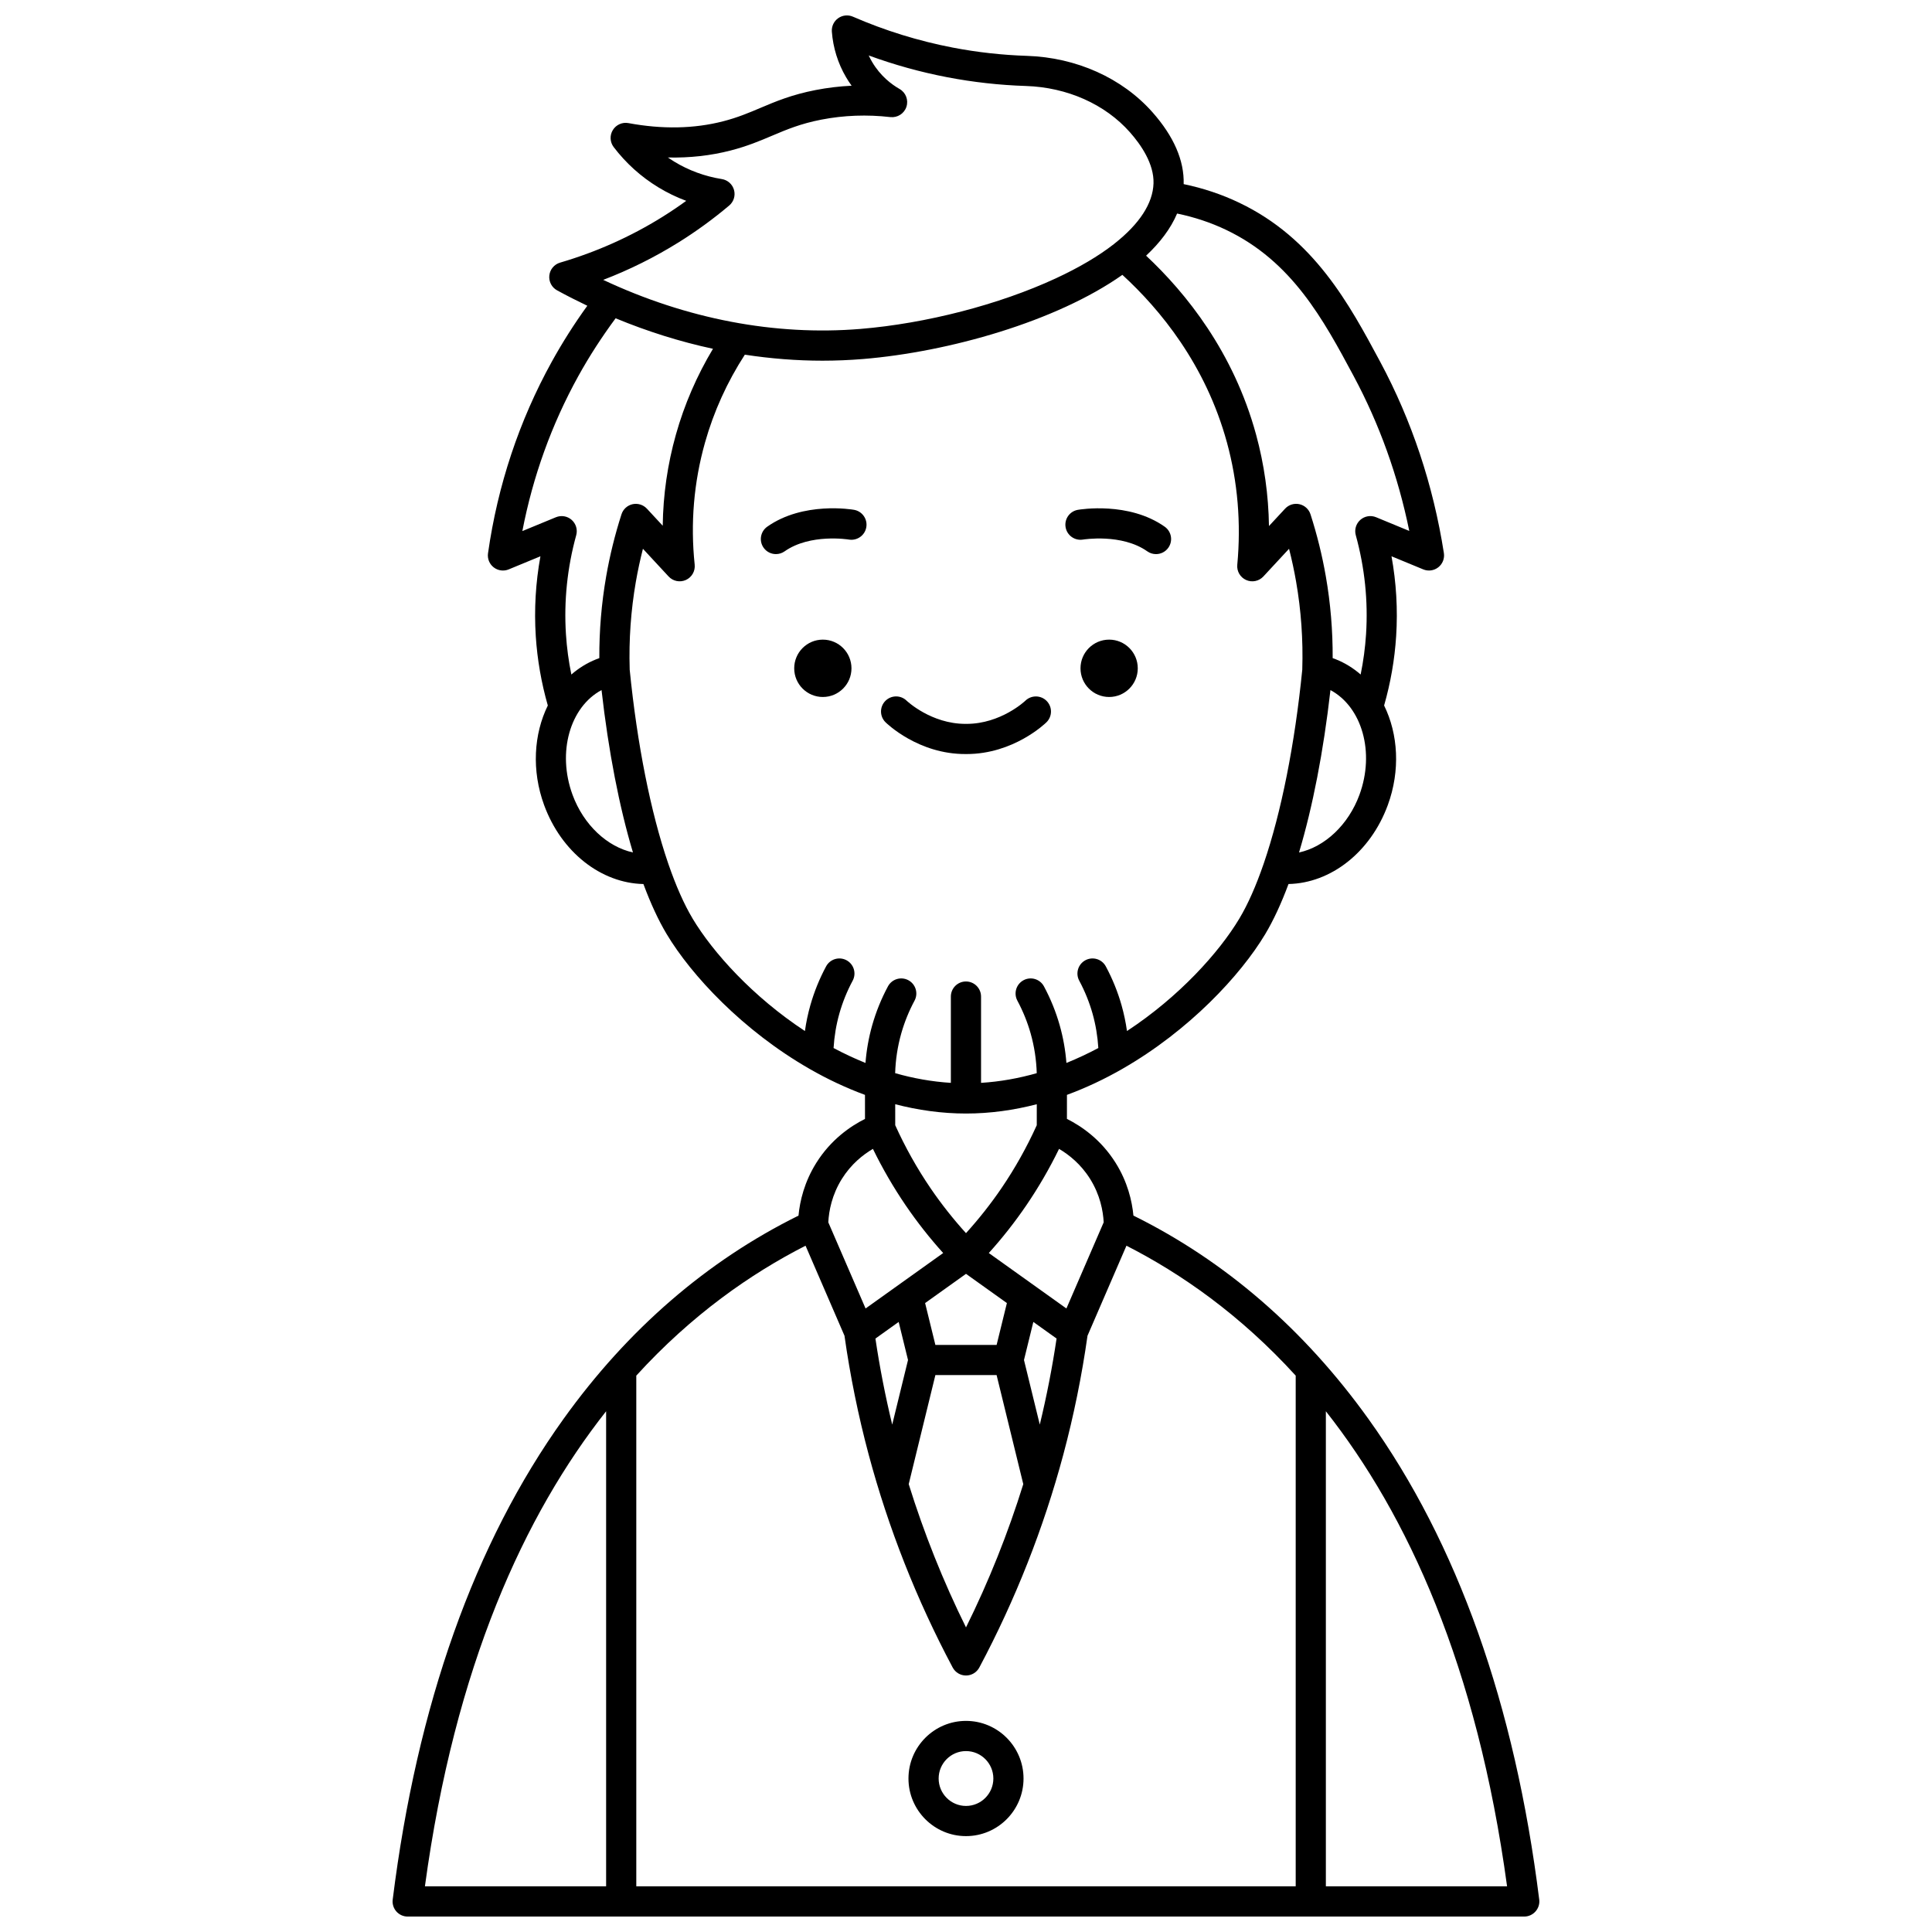 <?xml version="1.0" encoding="UTF-8"?>
<!-- Uploaded to: ICON Repo, www.iconrepo.com, Generator: ICON Repo Mixer Tools -->
<svg width="800px" height="800px" version="1.1" viewBox="144 144 512 512" xmlns="http://www.w3.org/2000/svg">
 <defs>
  <clipPath id="a">
   <path d="m248 148.09h304v503.81h-304z"/>
  </clipPath>
 </defs>
 <path d="m445.52 321.11c0 4.195-3.398 7.598-7.586 7.598-4.191 0-7.59-3.402-7.59-7.598 0-4.199 3.398-7.602 7.59-7.602 4.188 0 7.586 3.402 7.586 7.602"/>
 <path d="m431.01 286.99c0.102-0.016 10.258-1.664 17.043 3.125 0.699 0.496 1.504 0.73 2.301 0.73 1.254 0 2.492-0.59 3.269-1.691 1.273-1.805 0.844-4.301-0.961-5.57-9.531-6.731-22.473-4.566-23.02-4.473-2.172 0.379-3.621 2.441-3.246 4.613s2.43 3.633 4.613 3.266z"/>
 <path d="m369.65 321.11c0 4.195-3.398 7.598-7.59 7.598-4.188 0-7.586-3.402-7.586-7.598 0-4.199 3.398-7.602 7.586-7.602 4.191 0 7.59 3.402 7.59 7.602"/>
 <path d="m368.96 286.99c2.164 0.363 4.238-1.082 4.617-3.254 0.379-2.176-1.074-4.246-3.25-4.629-0.547-0.098-13.473-2.258-23.004 4.473-1.805 1.273-2.234 3.769-0.961 5.57 0.777 1.105 2.016 1.691 3.269 1.691 0.797 0 1.602-0.238 2.301-0.73 6.777-4.777 16.891-3.144 17.027-3.121z"/>
 <path d="m399.9 343.83h0.195 0.051c12.465 0 20.832-8.078 21.18-8.422 1.57-1.543 1.594-4.059 0.059-5.637-1.535-1.578-4.066-1.609-5.648-0.082-0.062 0.062-6.477 6.144-15.598 6.144h-0.035-0.211-0.035c-9.066 0-15.461-6.019-15.59-6.141-1.574-1.535-4.098-1.512-5.644 0.062-1.547 1.574-1.523 4.106 0.051 5.652 0.352 0.348 8.73 8.48 21.227 8.422z"/>
 <g clip-path="url(#a)">
  <path d="m551.91 647.41c-6.441-51.633-21.672-94.492-45.27-127.39-17.047-23.77-37.992-41.871-62.27-53.875-0.367-3.894-1.551-8.922-4.715-13.973-3.887-6.207-9.094-9.742-12.906-11.652l0.004-6.367c5.129-1.887 10.031-4.223 14.656-6.871 0.012-0.008 0.023-0.012 0.035-0.023 17.711-10.152 31.328-24.812 37.848-35.695 2.195-3.668 4.262-8.141 6.176-13.289 11.207-0.23 21.723-8.41 26.309-20.902 3.375-9.195 2.742-18.852-0.973-26.41 1.719-6.008 2.797-12.184 3.191-18.387 0.453-7.082 0.039-14.168-1.234-21.156l8.406 3.473c1.34 0.555 2.867 0.34 4-0.555 1.137-0.895 1.699-2.332 1.477-3.762-2.82-18.016-8.496-35.066-16.871-50.684-8.223-15.328-17.539-32.703-37.387-42.176-4.633-2.215-9.57-3.856-14.703-4.922 0.176-6.25-2.609-12.656-8.273-19.055-8.031-9.066-20.156-14.508-33.266-14.934-6.562-0.211-13.16-0.945-19.609-2.184-9.086-1.742-18-4.5-26.504-8.199-1.285-0.559-2.769-0.406-3.91 0.406s-1.777 2.16-1.672 3.559c0.316 4.246 1.613 8.418 3.758 12.066 0.473 0.805 0.969 1.559 1.48 2.266-3.207 0.152-6.387 0.531-9.52 1.141-6.367 1.234-10.59 3.023-14.676 4.75-3.094 1.309-6.016 2.547-9.867 3.539-7.688 1.98-16.125 2.141-25.078 0.477-1.625-0.305-3.269 0.426-4.137 1.836-0.867 1.406-0.777 3.203 0.223 4.519 3.258 4.281 7.238 7.867 11.824 10.66 2.363 1.438 4.836 2.637 7.402 3.586-2.074 1.508-4.199 2.938-6.363 4.285-8.379 5.219-17.488 9.285-27.066 12.09-1.555 0.453-2.68 1.801-2.852 3.41-0.176 1.609 0.641 3.164 2.059 3.938 2.648 1.445 5.32 2.801 8.008 4.082-3.434 4.754-6.594 9.715-9.414 14.824-8.648 15.656-14.336 32.742-16.902 50.781-0.203 1.422 0.371 2.844 1.508 3.723 1.133 0.879 2.648 1.086 3.977 0.539l8.406-3.473c-1.27 6.988-1.688 14.078-1.234 21.156 0.398 6.207 1.477 12.383 3.191 18.387-3.715 7.559-4.348 17.211-0.973 26.41 4.586 12.492 15.102 20.672 26.309 20.902 1.91 5.148 3.977 9.621 6.176 13.289 6.519 10.883 20.137 25.543 37.848 35.695 0.012 0.008 0.023 0.016 0.035 0.023 4.625 2.648 9.531 4.984 14.656 6.871l0.004 6.367c-3.812 1.91-9.02 5.445-12.906 11.652-3.164 5.055-4.348 10.078-4.715 13.977-24.273 12.004-45.223 30.109-62.27 53.875-23.594 32.898-38.828 75.762-45.27 127.39-0.145 1.137 0.211 2.281 0.969 3.141 0.758 0.859 1.852 1.352 2.996 1.352h295.89c1.148 0 2.238-0.492 2.996-1.352 0.781-0.871 1.133-2.016 0.992-3.152zm-119.03-191c2.66 4.246 3.453 8.477 3.609 11.516l-9.879 22.836-20.566-14.695c3.59-3.977 6.922-8.215 9.938-12.637 3.242-4.758 6.152-9.773 8.68-14.965 2.641 1.555 5.781 4.051 8.219 7.945zm-32.879 25.172 10.836 7.742-2.723 11.094h-16.227l-2.723-11.094zm-17.844 12.746 2.477 10.09-4.188 17.121c-1.82-7.519-3.312-15.16-4.449-22.805zm9.73 14.086h16.223l7.07 28.898c-4.043 12.996-9.113 25.711-15.18 37.969-6.066-12.258-11.137-24.977-15.18-37.973zm27.668 13.121-4.188-17.121 2.477-10.09 6.16 4.402c-1.137 7.652-2.629 15.293-4.449 22.809zm84.719-166.92c-2.953 8.039-9.242 13.832-16.016 15.301 3.609-12.039 6.477-26.734 8.324-43.035 8.359 4.488 11.82 16.484 7.691 27.734zm-1.539-110.95c6.84 12.754 11.781 26.531 14.738 41.039l-8.793-3.633c-1.414-0.582-3.031-0.312-4.176 0.699-1.145 1.012-1.613 2.586-1.207 4.059 2.371 8.598 3.289 17.422 2.723 26.23-0.23 3.586-0.711 7.16-1.434 10.695-1.938-1.688-4.137-3.062-6.582-4.035-0.27-0.109-0.551-0.207-0.832-0.309 0.035-7.258-0.566-14.523-1.809-21.641-0.965-5.555-2.336-11.098-4.066-16.473-0.438-1.352-1.555-2.371-2.941-2.68-1.391-0.309-2.832 0.145-3.797 1.188l-4.269 4.602c-0.125-8.242-1.266-16.359-3.418-24.242-5.965-21.855-18.527-37.473-29.145-47.406 3.699-3.461 6.531-7.195 8.215-11.168 4.551 0.938 8.918 2.383 13.008 4.336 17.484 8.348 25.77 23.797 33.785 38.738zm-179-35.371c4.711-2.934 9.258-6.238 13.512-9.828 1.195-1.008 1.695-2.621 1.273-4.129-0.418-1.508-1.68-2.633-3.223-2.879-4.512-0.719-8.773-2.285-12.668-4.656-0.559-0.34-1.105-0.695-1.645-1.062 5.801 0.129 11.355-0.492 16.645-1.855 4.422-1.141 7.758-2.551 10.984-3.918 3.875-1.641 7.539-3.191 13.082-4.266 5.938-1.152 12.082-1.379 18.266-0.668 1.883 0.203 3.664-0.926 4.254-2.731 0.59-1.805-0.168-3.773-1.816-4.715-2.106-1.203-5.082-3.426-7.293-7.191-0.324-0.551-0.617-1.117-0.887-1.695 6.773 2.481 13.746 4.414 20.812 5.769 6.856 1.316 13.875 2.098 20.855 2.32 10.922 0.355 20.961 4.816 27.539 12.242 2.949 3.328 6.43 8.383 6.269 13.566-0.164 5.312-3.734 10.746-10.293 15.922-0.082 0.059-0.16 0.129-0.238 0.195-4.047 3.152-9.207 6.207-15.395 9.07-14.992 6.945-34.328 11.945-51.723 13.383-22.672 1.867-46.066-2.609-68.188-12.996 6.941-2.664 13.598-5.973 19.875-9.879zm-41.305 76.449c2.793-14.496 7.762-28.27 14.809-41.031 2.938-5.316 6.277-10.461 9.906-15.363 8.48 3.512 17.109 6.215 25.801 8.086-4.262 7.121-7.566 14.727-9.812 22.699-2.231 7.914-3.398 16.016-3.504 24.191l-4.191-4.519c-0.965-1.039-2.414-1.488-3.797-1.188-1.387 0.309-2.508 1.328-2.941 2.68-1.73 5.379-3.098 10.922-4.062 16.473-1.238 7.117-1.848 14.383-1.809 21.641-0.285 0.098-0.562 0.199-0.832 0.309-2.445 0.977-4.648 2.352-6.582 4.039-0.719-3.531-1.203-7.109-1.434-10.695-0.562-8.809 0.352-17.633 2.723-26.23 0.406-1.473-0.062-3.047-1.207-4.059-1.141-1.012-2.762-1.281-4.176-0.699zm13.293 69.867c-4.129-11.25-0.668-23.246 7.691-27.734 1.848 16.297 4.715 30.996 8.324 43.031-6.773-1.469-13.062-7.254-16.016-15.297zm31.836 32.836c-2.277-3.801-4.426-8.68-6.406-14.414-0.031-0.109-0.07-0.215-0.109-0.32-4.57-13.379-8.188-31.367-10.172-51.297 0-0.023 0.004-0.043 0.004-0.066-0.242-7.769 0.309-15.578 1.637-23.203 0.508-2.914 1.133-5.824 1.871-8.711l6.805 7.34c1.172 1.266 3.019 1.633 4.586 0.922 1.566-0.711 2.504-2.348 2.324-4.059-1.152-10.938-0.23-21.816 2.731-32.332 2.324-8.254 5.883-16.078 10.562-23.312 6.848 1.047 13.715 1.594 20.547 1.594 3.598 0 7.191-0.148 10.766-0.441 22.684-1.871 51.18-9.918 68.738-22.305 9.977 9.133 22.078 23.789 27.715 44.438 2.852 10.441 3.769 21.348 2.734 32.41-0.16 1.707 0.785 3.324 2.352 4.019 1.562 0.699 3.398 0.324 4.562-0.934l6.805-7.34c0.738 2.883 1.363 5.793 1.871 8.711 1.328 7.625 1.879 15.434 1.637 23.203 0 0.02 0.004 0.039 0.004 0.062-1.984 19.93-5.602 37.918-10.172 51.301-0.039 0.105-0.078 0.215-0.113 0.324-1.977 5.734-4.129 10.617-6.406 14.414-5.371 8.965-15.961 20.727-29.77 29.785-0.324-2.309-0.805-4.594-1.438-6.836-1.008-3.555-2.41-7.016-4.168-10.289-1.043-1.945-3.465-2.68-5.414-1.633-1.945 1.043-2.676 3.469-1.633 5.414 1.484 2.766 2.668 5.688 3.519 8.688 0.844 2.981 1.352 6.055 1.543 9.16-2.727 1.453-5.551 2.777-8.457 3.953-0.266-3.387-0.859-6.734-1.785-10-1.008-3.555-2.41-7.016-4.168-10.289-1.043-1.945-3.465-2.68-5.414-1.633-1.945 1.043-2.676 3.469-1.633 5.414 1.484 2.766 2.668 5.688 3.519 8.688 0.969 3.426 1.508 6.957 1.617 10.527-4.758 1.359-9.695 2.254-14.762 2.57v-22.867c0-2.207-1.789-4-4-4-2.207 0-4 1.789-4 4v22.867c-5.066-0.316-10.004-1.211-14.762-2.57 0.109-3.57 0.645-7.102 1.617-10.527 0.852-3 2.035-5.922 3.519-8.688 1.043-1.945 0.312-4.371-1.633-5.414-1.949-1.047-4.371-0.312-5.414 1.633-1.758 3.273-3.156 6.734-4.168 10.289-0.926 3.269-1.52 6.613-1.785 10-2.906-1.172-5.731-2.5-8.457-3.953 0.191-3.106 0.699-6.18 1.543-9.16 0.852-3 2.035-5.922 3.519-8.688 1.043-1.945 0.312-4.371-1.633-5.414-1.945-1.047-4.371-0.312-5.414 1.633-1.758 3.269-3.156 6.734-4.168 10.289-0.637 2.242-1.113 4.523-1.438 6.836-13.793-9.062-24.387-20.824-29.758-29.789zm72.441 51.652c6.457 0 12.73-0.902 18.758-2.465l-0.004 5.562c-2.637 5.824-5.781 11.449-9.379 16.723-2.84 4.164-5.988 8.141-9.375 11.883-3.387-3.742-6.535-7.719-9.375-11.883-3.598-5.273-6.742-10.898-9.379-16.723l-0.004-5.562c6.027 1.562 12.301 2.465 18.758 2.465zm-32.883 17.305c2.438-3.894 5.578-6.391 8.219-7.938 2.523 5.188 5.438 10.207 8.68 14.965 3.016 4.422 6.348 8.656 9.938 12.637l-20.566 14.695-9.879-22.836c0.16-3.043 0.953-7.277 3.609-11.523zm-9.637 17.723 10.32 23.863c1.496 10.586 3.648 21.176 6.406 31.484 5.219 19.5 12.707 38.488 22.262 56.434 0.695 1.305 2.051 2.121 3.531 2.121 1.477 0 2.836-0.816 3.531-2.121 9.555-17.945 17.043-36.934 22.262-56.434 2.758-10.309 4.91-20.898 6.406-31.484l10.32-23.863c14.508 7.394 30.168 18.312 44.855 34.43v135.34h-174.75v-135.34c14.691-16.117 30.348-27.035 44.855-34.43zm-52.852 43.871v125.9h-48.02c7.953-58.484 26.422-98.508 48.02-125.9zm190.74 125.9v-125.9c21.598 27.395 40.066 67.418 48.023 125.9z"/>
 </g>
 <path d="m400 630.59c8.406 0 15.246-6.848 15.246-15.266s-6.84-15.27-15.246-15.27-15.246 6.848-15.246 15.266c-0.004 8.418 6.836 15.27 15.246 15.27zm0-22.535c3.996 0 7.25 3.262 7.25 7.269 0 4.008-3.254 7.269-7.25 7.269s-7.25-3.262-7.25-7.269c0-4.008 3.25-7.269 7.25-7.269z"/>
</svg>